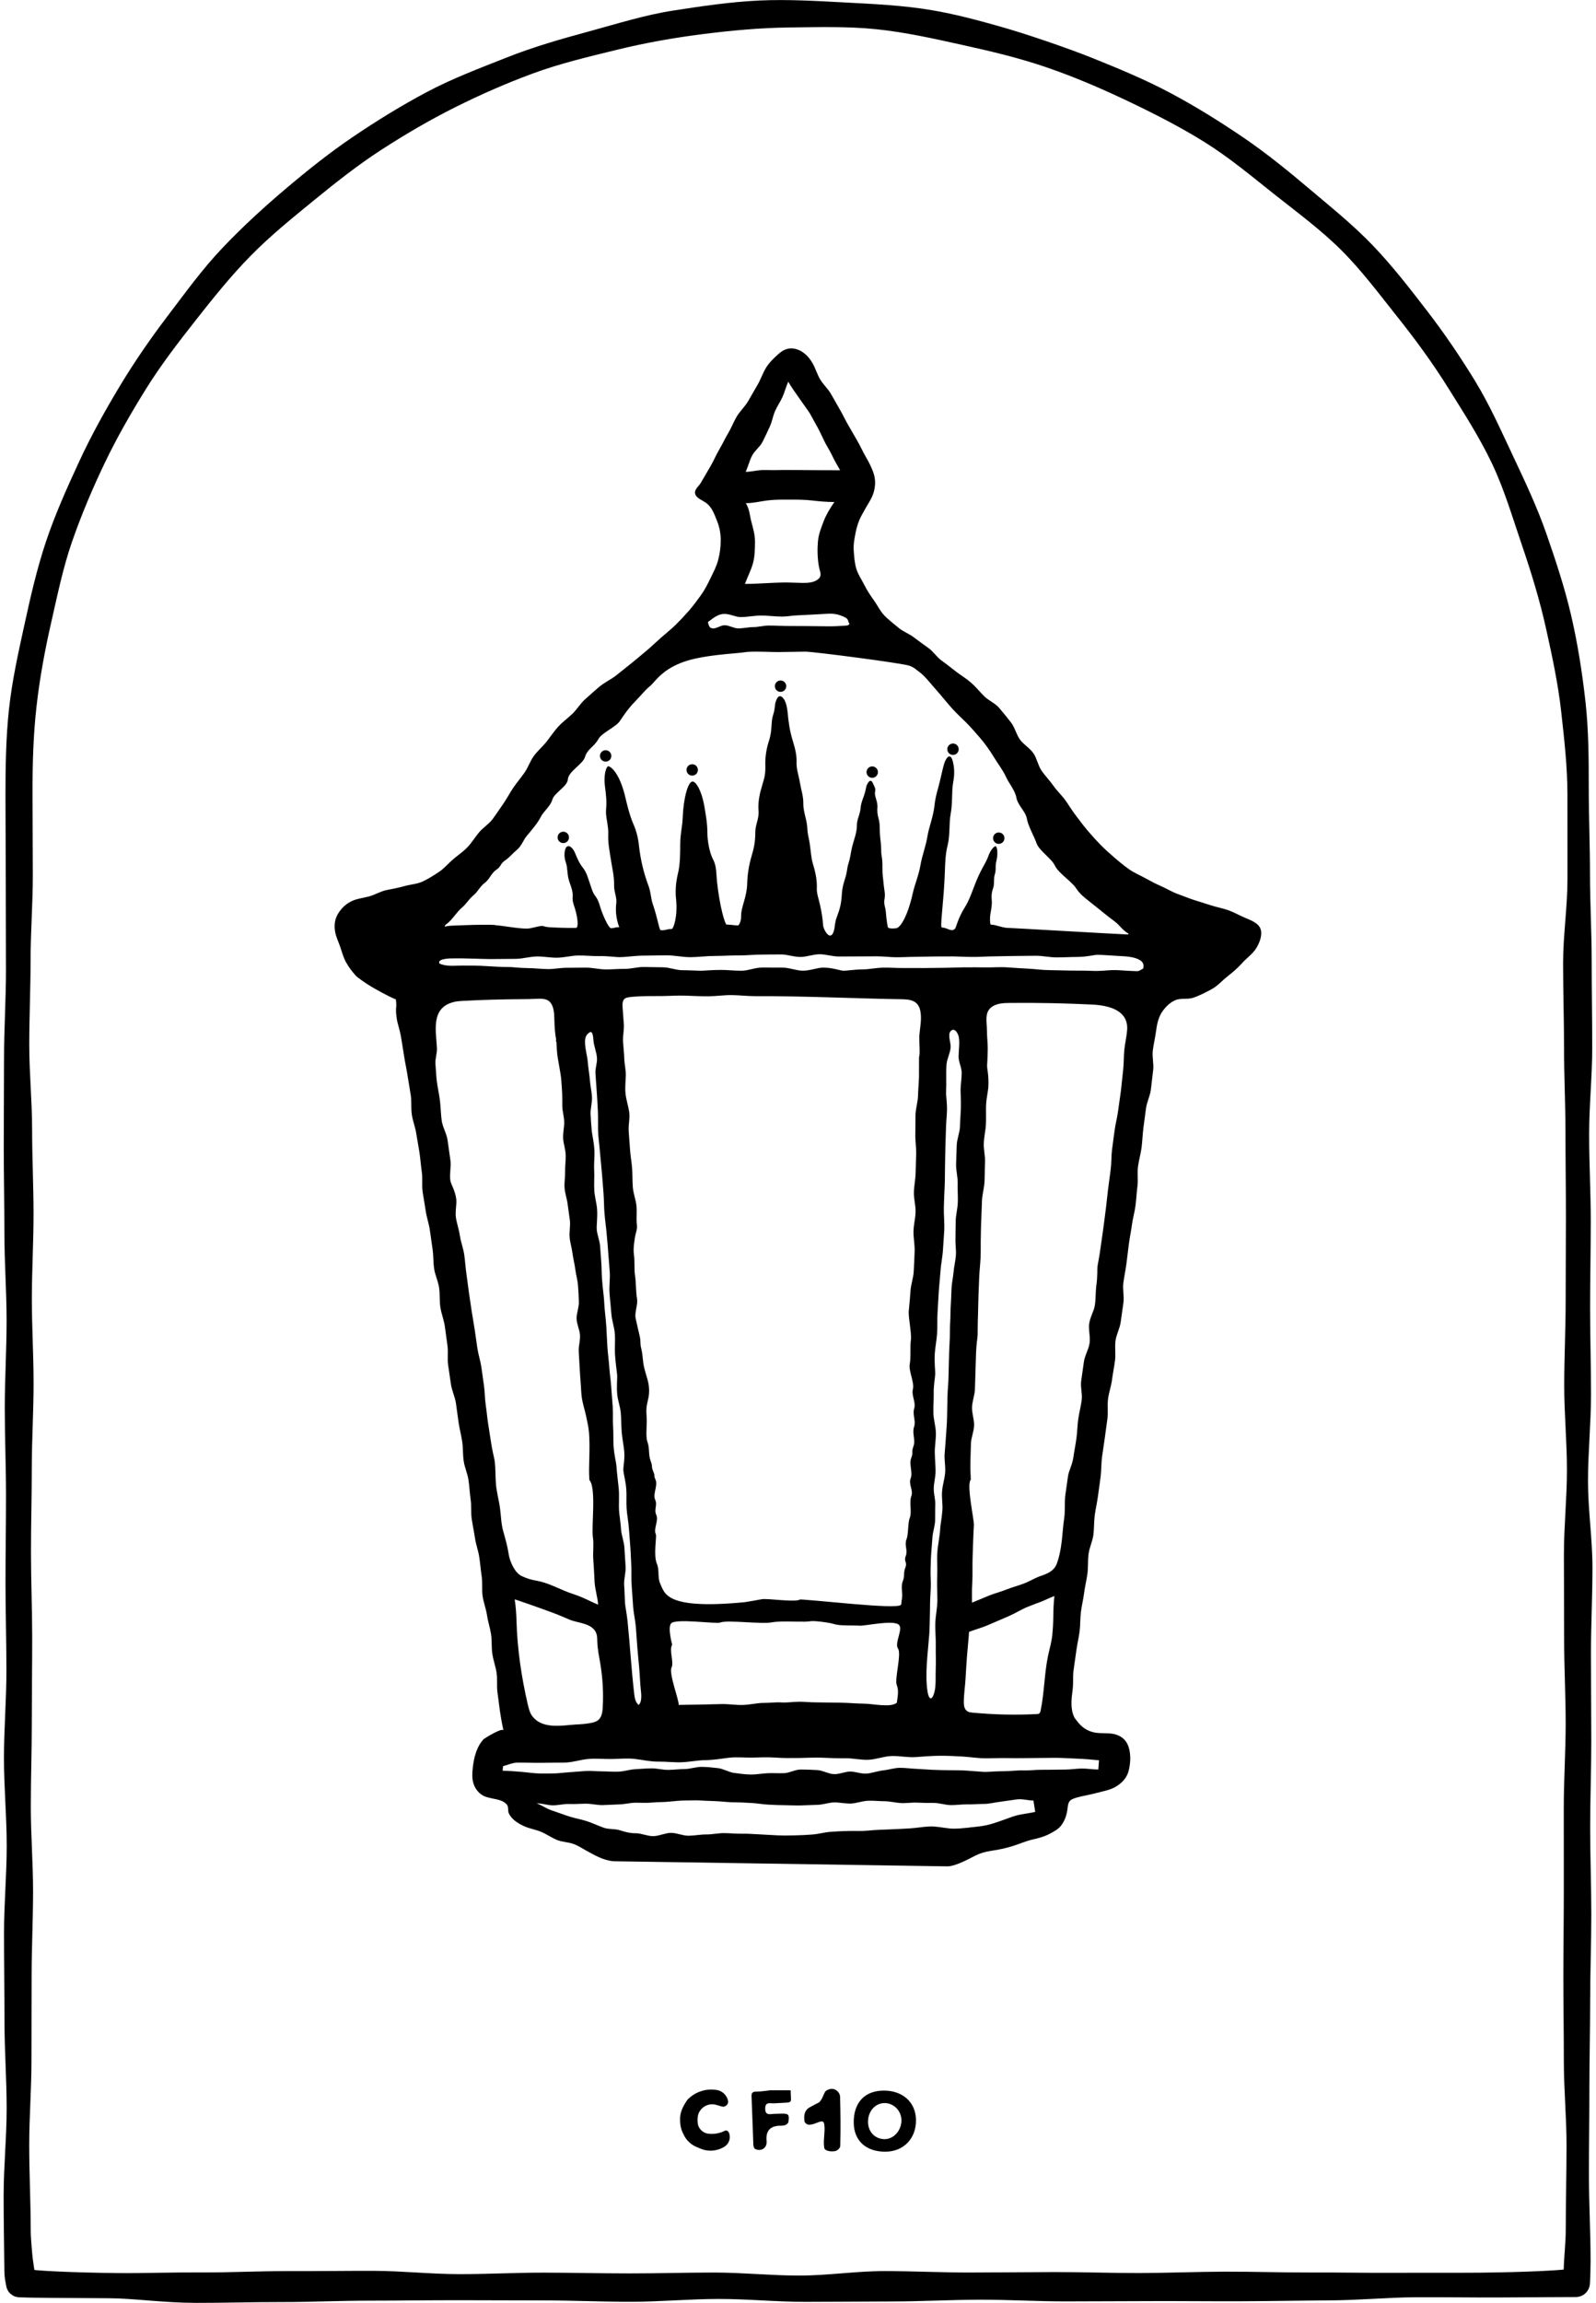 <svg viewBox="0 0 104 150" xmlns="http://www.w3.org/2000/svg"><path d="m103.603 148.739c-.02.491-.42.879-.911.883-.948.007-2.608.008-4.824.026-1.609.013-3.518-.024-5.673-.012-1.74.01-3.639.196-5.671.205-1.795.008-3.692.047-5.673.055-1.825.007-3.722-.016-5.673-.01-1.846.006-3.741.014-5.673.019-1.861.005-3.756-.114-5.673-.109-1.873.004-3.767.11-5.672.114-1.884.004-3.779.022-5.673.025s-3.79-.192-5.675-.189c-1.905.003-3.8.183-5.673.185-1.917.002-3.812-.09-5.673-.089-1.932.001-3.827-.015-5.673-.014-1.951 0-3.848.029-5.673.029-1.981 0-3.878.092-5.673.091-2.032-.002-3.932.057-5.674.053-2.152-.004-4.06-.295-5.672-.302-3.204-.014-5.227-.03-5.664-.054-.062-.003-.122-.005-.183-.007-.416-.01-.767-.31-.845-.719-.059-.313-.119-.612-.122-.919-.018-1.66-.05-3.32-.05-4.98 0-1.9.198-3.8.197-5.7s-.142-3.8-.142-5.7-.03-3.8-.03-5.7.176-3.8.176-5.701-.18-3.8-.18-5.7.161-3.8.161-5.701-.06-3.8-.06-5.7.033-3.8.033-5.7-.08-3.8-.08-5.7.118-3.8.118-5.7-.143-3.8-.143-5.7-.042-3.8-.042-5.701.017-3.8.018-5.7.126-3.8.126-5.7-.012-3.8-.012-5.7-.02-3.8-.02-5.7c0-1.886.028-3.76.227-5.606.201-1.871.611-3.701 1.008-5.518.401-1.835.817-3.661 1.409-5.427.596-1.778 1.366-3.485 2.148-5.179s1.691-3.329 2.655-4.931 2.022-3.132 3.156-4.622 2.226-3.005 3.518-4.365c1.283-1.351 2.662-2.621 4.096-3.835 1.419-1.202 2.883-2.376 4.443-3.43 1.538-1.04 3.137-2.028 4.803-2.911 1.687-.895 3.458-1.555 5.19-2.243 1.764-.701 3.567-1.213 5.376-1.705 1.82-.495 3.618-1.067 5.483-1.356 1.852-.287 3.727-.567 5.623-.655 1.863-.086 3.754.031 5.659.132 1.846.097 3.699.187 5.51.487 1.502.249 2.978.645 4.442 1.056 1.711.48 4.458 1.418 6.107 2.081 1.718.691 3.433 1.402 5.068 2.274 1.623.865 3.192 1.841 4.717 2.876s2.949 2.197 4.358 3.388 2.847 2.345 4.123 3.68c1.267 1.326 2.4 2.79 3.528 4.256 1.117 1.452 2.153 2.976 3.119 4.556.954 1.56 1.696 3.244 2.488 4.922.779 1.65 1.562 3.309 2.171 5.065.597 1.721 1.178 3.469 1.599 5.283.428 1.844.718 3.707.929 5.576s.218 3.749.218 5.643c0 1.882.081 3.763.081 5.645s.11 3.763.11 5.645.035 3.763.035 5.645-.201 3.763-.201 5.645.106 3.763.106 5.645-.043 3.763-.043 5.645.059 3.763.059 5.645-.196 3.763-.196 5.645.29 3.763.29 5.645-.098 3.763-.098 5.645.022 3.763.022 5.645-.073 3.763-.073 5.645.074 3.763.074 5.645-.074 3.763-.074 5.645-.05 3.763-.05 5.645-.031 3.763-.031 5.645.108 3.763.108 5.645c0 .48-.018.964-.04 1.474zm-1.708-.902c.028-.957.134-1.766.134-2.585 0-1.833.05-3.666.051-5.5s-.176-3.666-.176-5.5c0-1.833-.031-3.666-.031-5.5s.029-3.666.029-5.5-.002-3.666-.002-5.5.124-3.666.124-5.5-.102-3.666-.101-5.5-.014-3.666-.014-5.5.198-3.666.198-5.5-.178-3.666-.178-5.5.094-3.666.094-5.5.017-3.666.017-5.5-.029-3.666-.029-5.5-.094-3.666-.094-5.5-.061-3.666-.061-5.5.285-3.666.285-5.5-.003-3.666-.003-5.5c0-1.817-.209-3.627-.409-5.422s-.581-3.565-.973-5.339c-.415-1.876-.968-3.682-1.573-5.454-.62-1.814-1.153-3.645-1.958-5.34-.82-1.727-1.857-3.326-2.853-4.922-1.01-1.618-2.127-3.145-3.302-4.619-1.186-1.489-2.323-3.021-3.661-4.355-1.346-1.342-2.885-2.47-4.368-3.645s-2.948-2.404-4.555-3.405-3.309-1.864-5.021-2.679-3.46-1.564-5.255-2.181-3.64-1.053-5.496-1.463c-1.844-.407-3.703-.828-5.597-1.023-1.875-.194-3.78-.139-5.688-.116-1.881.023-3.764.194-5.66.436-1.862.237-3.721.564-5.583 1.021-1.818.446-3.668.879-5.472 1.543-1.739.639-3.427 1.385-5.059 2.2-1.654.826-3.244 1.759-4.779 2.751-1.55 1.002-2.992 2.144-4.41 3.302-1.428 1.165-2.861 2.324-4.146 3.633s-2.441 2.753-3.576 4.196c-1.136 1.445-2.263 2.905-3.233 4.465s-1.892 3.161-2.687 4.821-1.514 3.359-2.12 5.099c-.603 1.729-.969 3.542-1.38 5.342-.406 1.782-.739 3.589-.946 5.426-.205 1.813-.259 3.648-.26 5.5-.001 1.838.021 3.675.02 5.513s-.145 3.675-.146 5.513-.086 3.675-.086 5.513.186 3.675.186 5.513.093 3.675.093 5.513-.11 3.675-.11 5.513.113 3.675.113 5.513-.117 3.675-.117 5.513-.054 3.675-.053 5.513.079 3.675.079 5.513-.025 3.675-.025 5.513-.065 3.675-.065 5.513.147 3.675.147 5.513-.094 3.675-.094 5.513-.011 3.675-.01 5.513-.147 3.675-.147 5.513.097 3.675.097 5.513c0 .453.048.906.082 1.356.032.431.097.864.157 1.257.27.04 2.276.173 5.54.203 1.571.014 3.435-.054 5.538-.043 1.698.009 3.554-.092 5.537-.085 1.752.007 3.604-.022 5.538-.017 1.782.005 3.632.21 5.538.214 1.802.004 3.652-.1 5.538-.097 1.817.003 3.666.048 5.538.049 1.828.002 3.678-.056 5.538-.056 1.839 0 3.689.197 5.538.197s3.7-.291 5.54-.292c1.86 0 3.71.096 5.539.094 1.872-.002 3.722-.026 5.538-.029 1.886-.003 3.737.066 5.539.062 1.905-.004 3.756-.083 5.538-.089 1.934-.006 3.786.061 5.538.054 1.984-.008 3.84.032 5.539.022 2.103-.012 3.967.005 5.538-.01 3.245-.031 5.214-.163 5.504-.205zm-48.517-10.898c-.195.103-.422.213-.64.34-.239.141-.329.369-.334.635 0 .063.008.126.009.189 0 .186.181.314.375.294.192-.019.363-.096.54-.162.286-.106.359-.055.387.168.064.503-.089 1.004-.005 1.504.009.054.064.116.115.141.169.087.354.097.543.077.184-.02.381-.193.385-.351.029-1.069.018-2.137-.011-3.206-.006-.233-.224-.464-.473-.505-.161-.026-.44.078-.505.192-.124.218-.175.476-.386.683m-8.813 2.139c.183.366.498.65.882.793.122.058.248.108.377.15.46.133.955.067 1.365-.18.3-.177.437-.538.331-.869-.047-.15-.172-.235-.28-.184-.362.188-.775.251-1.176.18-.263-.069-.475-.263-.568-.519-.049-.196-.057-.4-.023-.6.018-.135.071-.262.153-.371.233-.344.664-.493 1.06-.367.129.036.259.076.388.11.022.003.043.004.065.002.182-.012.32-.17.308-.352-.06-.339-.306-.615-.636-.714-.673-.147-1.375.037-1.89.494-.054.042-.102.09-.144.144-.265.398-.492.812-.46 1.314-.004.339.082.674.25.968zm13.024-2.904c1.234 0 2.075.758 2.099 1.892.026 1.221-.799 2.085-1.995 2.089-1.266.004-2.051-.716-2.062-1.891-.013-1.306.722-2.089 1.958-2.089zm1.151 1.952c.006-.623-.493-1.14-1.101-1.138-.591.002-1.055.506-1.076 1.169-.021.661.409 1.151 1.037 1.181.603.028 1.133-.535 1.14-1.212zm-8.538-1.971c-.305.032-.611.087-.916.087-.247 0-.324.072-.313.321.047 1.048.075 2.096.118 3.144.004.093.047.235.113.268.405.198.793-.073.749-.507q-.098-.965.838-1.005c.125-.005.259.004.372-.038.087-.032.202-.127.213-.207.072-.497.01-.557-.499-.54-.203.006-.408.006-.61.028-.267.028-.401-.038-.404-.347-.003-.299.11-.385.386-.36.17.015.344-.003.516-.012.98-.056.757.047.756-.832-.44 0-.88 0-1.32 0zm11.529-14.586c.573 0 1.544-.565 1.848-.712.309-.15.659-.252 1.057-.308.451-.064.897-.16 1.341-.297s.874-.334 1.317-.433c.384-.086.746-.18 1.094-.364.291-.154.577-.3.773-.564s.312-.569.375-.892c.045-.229.028-.553.198-.713.102-.096.284-.154.419-.194.369-.108.844-.179 1.314-.305.44-.118.904-.195 1.267-.421.388-.241.703-.568.816-1.036.144-.595.111-1.036.039-1.369-.117-.54-.427-.836-.876-.979-.412-.131-.932-.044-1.388-.131-.487-.093-.864-.368-1.135-.739-.061-.084-.134-.15-.18-.242-.275-.557-.194-1.192-.114-1.808.054-.42.007-.854.061-1.274s.125-.839.179-1.259.159-.834.213-1.255.033-.851.087-1.271.156-.835.21-1.255.161-.834.215-1.254.019-.852.073-1.273.26-.821.314-1.242.033-.85.088-1.271.156-.835.211-1.255.118-.839.172-1.26.035-.85.09-1.271.129-.838.183-1.258.118-.839.172-1.26-.015-.857.039-1.277.205-.828.259-1.249.142-.836.196-1.257-.023-.858.031-1.278.287-.818.341-1.238.123-.839.177-1.259-.061-.863-.006-1.283.148-.836.202-1.256.102-.842.156-1.262.146-.836.2-1.256.179-.832.233-1.252.073-.845.127-1.266-.018-.857.036-1.277.18-.832.234-1.252.064-.847.118-1.267.113-.84.167-1.26.267-.82.321-1.241.094-.843.148-1.263-.077-.865-.023-1.285.157-.835.211-1.255c.058-.451.158-.929.422-1.299.217-.305.505-.586.853-.73.335-.139.776-.033 1.12-.142.421-.134.826-.352 1.216-.559s.689-.559 1.036-.831.677-.553.971-.882.688-.595.918-.972c.211-.346.406-.846.28-1.231-.132-.4-.648-.588-1.036-.751-.357-.15-.697-.351-1.063-.481s-.753-.196-1.122-.316-.74-.23-1.109-.35-.727-.268-1.091-.401-.695-.339-1.049-.495-.689-.329-1.028-.518c-.363-.202-.743-.355-1.076-.591-.336-.239-.652-.497-.961-.766s-.618-.538-.905-.834c-.286-.293-.56-.598-.828-.912-.266-.311-.508-.643-.76-.97-.25-.324-.458-.679-.699-1.015-.239-.333-.552-.615-.786-.954s-.531-.633-.763-.973-.298-.793-.531-1.132-.636-.559-.876-.892-.328-.783-.58-1.107c-.253-.326-.514-.65-.781-.961s-.698-.476-.985-.77-.545-.611-.856-.881c-.298-.26-.639-.46-.954-.7s-.617-.49-.941-.719-.547-.598-.87-.826-.639-.463-.955-.7-.71-.376-1.011-.633-.625-.496-.901-.782c-.27-.28-.446-.655-.676-.98-.228-.321-.45-.648-.625-1-.178-.356-.418-.696-.529-1.07-.114-.384-.14-.796-.168-1.184-.029-.397.05-.791.126-1.176.075-.381.192-.754.386-1.109.166-.305.341-.615.522-.913.184-.305.299-.612.343-.964.045-.357-.004-.681-.134-1.017-.126-.328-.292-.645-.469-.948-.196-.336-.351-.697-.547-1.033s-.388-.675-.584-1.011-.359-.692-.555-1.028-.383-.678-.579-1.014-.504-.607-.701-.943-.303-.725-.499-1.061c-.235-.403-.571-.747-1.015-.891-.43-.139-.807-.03-1.155.27-.315.272-.659.605-.868.958-.209.351-.337.75-.546 1.102s-.404.711-.613 1.062-.525.639-.734.99-.354.74-.563 1.092-.38.725-.588 1.077-.363.735-.571 1.087-.409.708-.618 1.059c-.13.219-.416.425-.378.677.051.341.521.46.785.681.352.295.493.746.653 1.139s.236.81.236 1.258c0 .421-.055.849-.168 1.281-.108.416-.315.797-.504 1.19-.192.399-.387.779-.636 1.12-.25.343-.496.681-.774.997s-.566.623-.868.92-.634.554-.952.834-.615.577-.942.846-.643.547-.975.809-.658.53-.99.792-.732.441-1.059.707-.638.56-.956.838-.539.665-.842.958-.656.54-.938.855c-.271.302-.499.646-.755.97-.252.319-.577.589-.819.922-.24.33-.37.74-.603 1.078s-.502.649-.733.986-.417.709-.651 1.043c-.236.337-.46.683-.703 1.009-.247.331-.627.553-.885.866-.263.319-.476.673-.756.966-.285.299-.63.523-.937.788-.312.268-.574.591-.914.816s-.686.45-1.06.624c-.365.17-.789.187-1.191.301-.337.096-.736.173-1.166.258-.384.076-.753.312-1.143.414-.405.106-.824.151-1.161.322-.386.195-.67.486-.864.818-.181.31-.263.678-.182 1.153.061.36.228.679.34 1.014.114.342.2.68.378.992.175.306.379.587.627.86.112.123.654.516 1.241.85.67.382 1.374.727 1.368.685.093.626-.057.464.063 1.27.052.352.213.757.285 1.239.057.381.134.797.202 1.251.058.392.156.805.221 1.247.059.399.14.814.205 1.25.06.403.006.839.07 1.271.06.406.227.809.29 1.238.061.408.147.822.21 1.249.061.41.088.833.151 1.258.061.411-.012.849.051 1.273.061.412.14.828.203 1.251.061.413.205.819.268 1.241.061.414.115.833.178 1.255.062.415.039.845.102 1.266.062.415.261.813.323 1.233.062.416.018.85.081 1.269.062.416.229.819.291 1.238.062.417.109.836.171 1.254s-.017.857.045 1.275.121.837.183 1.255.264.816.326 1.233c.062.419.111.839.173 1.256.062.42.174.831.236 1.247.062.421.035.852.097 1.268.063.421.251.821.313 1.236.063.422.078.847.139 1.262.063.423.009.858.071 1.272.063.423.152.838.213 1.25.063.424.218.829.279 1.24.063.426.097.848.158 1.258.063.427-.001.865.059 1.273.064.429.225.833.285 1.239.064.432.204.838.264 1.241.065.436.023.87.083 1.269.066.442.219.847.277 1.24.067.453.002.891.058 1.271.071.481.112.904.165 1.255.12.805.231 1.245.231 1.245-.035-.237-1.239.495-1.32.584-.37.404-.557.993-.641 1.529-.065.418-.099.79-.052 1.097.059.392.249.713.546.942.24.185.596.241 1.029.331.248.052.538.165.679.375.093.139.032.356.096.511.17.41.622.69 1.028.87.354.157.746.211 1.094.361.351.151.669.377 1.022.524.349.144.763.135 1.123.278.336.133.645.348.967.516s.875.517 1.571.593m10.212-93.451c.148-.326.198-.685.339-1.004s.345-.608.491-.936c.138-.309.218-.645.37-.98.197.338.402.636.613.928.224.31.429.619.646.915.22.3.367.637.557.963.193.331.346.663.504 1.003s.377.653.539.998c.156.334.326.625.522.961-.532 0-.999 0-1.482-.005-.509-.005-1.004-.012-1.511-.012-.347 0-.7-.009-1.053.005-.349.014-.702-.013-1.053 0s-.707.115-1.056.115c.152-.335.243-.714.411-1.047.167-.331.516-.57.683-.9.168-.333.328-.673.48-1.007zm-1.566 4.99c.513 0 .901-.112 1.37-.172.482-.063.957-.058 1.456-.058.503 0 .985-.001 1.473.055.48.055.962.101 1.473.101-.283.412-.524.804-.682 1.21-.173.443-.349.89-.39 1.351-.048.538-.031 1.087.059 1.618.065.384.276.658-.138.913-.257.159-.592.183-.953.178-.355-.004-.718-.029-1.002-.029-.447 0-.912.023-1.381.047-.458.023-.884.047-1.342.047.161-.442.378-.846.51-1.3.137-.469.14-.963.145-1.426.005-.456-.117-.875-.236-1.322-.109-.407-.105-.788-.363-1.215zm-.361 7.421c.481 0 .923-.101 1.364-.101s.883.068 1.364.068c.326 0 .653-.067.979-.079s.652-.035.978-.049c.321-.014.704-.043 1.082-.059.382-.016.714.069 1.017.216.157.076.231.143.265.315.013.066.088.097.051.153-.062.092-.161.087-.271.095-.348.024-.689.045-1.033.043s-.688-.011-1.036-.011c-.486 0-.973-.014-1.46-.009s-.973-.033-1.46-.03c-.328.002-.655.1-.983.101s-.656.084-.984.083c-.297 0-.594-.203-.892-.204-.3 0-.591.289-.88.182-.112-.042-.178-.21-.199-.351-.01-.069-.009-.038.047-.08.266-.2.572-.462.958-.488.382-.025.782.203 1.092.203zm-8.606 9.71c-.16.077-.305.616-.208 1.354.055.42.125.926.069 1.47-.047.462.171 1.067.143 1.635-.027.552.101 1.174.19 1.746.084.539.199.96.19 1.565-.006.413.187.792.145 1.134-.119.954.207 1.585.19 1.585-.36 0-.179.051-.539.067-.101.005-.382-.477-.636-1.19-.087-.244-.166-.635-.384-.906-.194-.24-.261-.576-.372-.873-.101-.27-.179-.646-.437-.969s-.394-.68-.505-.949c-.188-.452-.5-.604-.627-.3-.061.146-.125.497.02.904.138.386.063.787.234 1.268.113.318.245.664.21.992-.029.271.088.529.156.76.221.755.205 1.229.07 1.239-.295.022-1.602-.016-1.895-.055-.381-.05-.068-.16-1.079.079-.459.108-1.886-.189-2.245-.189-.028-.092-3.107.01-3.194.051-.109.051-.279.046.008-.163.304-.221.658-.791.951-1.027s.458-.566.751-.801.447-.606.751-.826c.305-.22.434-.647.751-.851s.25-.39.561-.6.486-.454.775-.694c.341-.285.393-.615.677-.947.29-.339.687-.809.884-1.2.196-.388.641-.702.758-1.136.114-.423.977-.855 1.006-1.301.036-.542.988-.998 1.122-1.477.14-.503.611-.678.854-1.136.242-.457 1.15-.782 1.437-1.226.281-.434.575-.841.949-1.221.34-.346.636-.732 1.009-1.042s.883-1.314 2.903-1.77c1.297-.293 2.846-.346 3.269-.424.417-.076 1.788-.002 2.199-.008.591-.009 1.138-.018 1.73-.027.498-.007 6.307.75 6.778.914.325.113.448.262.723.465.319.235.753.804 1.021 1.099.313.345.746.893 1.06 1.237s.573.575.903.903c.318.316.605.661.892.984s.694.898.915 1.27c.234.394.6.863.787 1.283s.597.885.68 1.361c.087.496.594.879.68 1.361.089.498.476 1.155.638 1.616.167.474.986.994 1.191 1.446.209.461 1.086 1.036 1.361 1.446.277.414.498.579.893.893.383.304-.013-.006.383.304.379.297.837.688 1.233.972.328.235.53.588.901.799.035.02.022.073-.018.071-1.195-.053-7.538-.425-7.86-.433-.352-.009-.696-.197-1.048-.207-.066-.002-.084-.185-.072-.482s.154-.706.108-1.161c-.027-.272.005-.501.089-.723.108-.288.017-.627.113-.908.097-.283.021-.543.088-.805.146-.568.063-1.001-.033-1.028-.083-.024-.338.236-.483.658-.083.242-.243.518-.394.793-.168.305-.317.645-.447.973-.214.54-.405 1.116-.68 1.546-.435.681-.572 1.31-.634 1.386-.228.278-.505-.067-.865-.06-.147.003.122-1.604.192-3.589.02-.568.032-1.177.179-1.76.175-.699.078-1.383.204-2.075.135-.743.051-1.455.158-2.012.132-.69.04-1.123-.008-1.338-.102-.457-.305-.53-.529-.037-.06.131-.175.606-.33 1.288-.1.439-.281.94-.344 1.539-.083.785-.366 1.426-.465 2.048-.101.632-.346 1.237-.452 1.865-.112.668-.38 1.275-.505 1.846-.302 1.373-.773 2.233-1.082 2.27-.291.035-.384.01-.503-.024-.058-.016-.116-.45-.178-1.123-.022-.244-.146-.403-.068-.818.054-.287-.048-.637-.073-.983-.023-.315-.076-.498-.07-.976.009-.731-.078-.724-.079-1.089-.002-.483-.055-.72-.083-1.068-.031-.378.023-.655-.096-1.089-.064-.233-.091-.469-.071-.684.038-.412-.225-.779-.147-1.053.055-.192-.081-.382-.123-.49-.162-.411-.334-.123-.433.1-.032.072-.057.36-.205.757-.24.646-.144.603-.23.976-.062.27-.203.562-.198.868.007.486-.221.984-.336 1.503-.073.33-.087.591-.219.994-.093.284-.071.511-.199.909-.112.348-.206.696-.224 1.029-.037.7-.141 1.027-.328 1.526-.132.353-.133.63-.154.738-.158.807-.511.408-.66.075l-.065-.171c-.028-.074-.019-.724-.313-1.812-.058-.214-.122-.45-.112-.7.019-.487-.07-.977-.25-1.571-.13-.43-.144-.908-.22-1.383-.049-.308-.14-.617-.149-.936-.016-.55-.272-1.083-.262-1.634.009-.477-.146-.9-.218-1.339-.075-.459-.239-.902-.222-1.338.018-.476-.103-.939-.23-1.344-.227-.722-.305-1.385-.348-1.873-.033-.37-.111-.661-.198-.821-.132-.241-.421-.544-.611.192-.033.127-.02.41-.145.771-.145.414-.04.979-.261 1.654-.155.473-.262 1.029-.243 1.612.018.553-.056.819-.184 1.233-.168.544-.31 1.14-.258 1.726.044.508-.211.922-.21 1.384.001.639-.095 1.079-.243 1.569-.172.571-.271 1.209-.284 1.754-.022.943-.408 1.567-.398 2.146.007.407-.16.623-.207.621-.359-.014-.36-.05-.72-.05s.36-.039 0 0c-.131.014-.477-1.23-.649-2.844-.044-.412-.015-.971-.247-1.398-.246-.454-.375-1.259-.375-1.723 0-.644-.107-1.187-.166-1.564-.187-1.207-.586-1.825-.816-1.796-.274.035-.577 1.026-.629 2.395-.019.506-.152 1.024-.158 1.62-.007.66.005 1.344-.153 1.995-.138.57-.175 1.131-.12 1.64.122 1.144-.175 1.954-.28 1.954-.36 0-.364.101-.723.081-.092-.005-.177-.721-.519-1.721-.117-.343-.121-.761-.271-1.162-.309-.826-.525-1.709-.625-2.639-.056-.52-.172-.953-.356-1.38-.265-.613-.417-1.285-.553-1.85-.276-1.142-.741-1.846-1.086-1.931m-1.23 46.503c.455.499.121 3.045.223 3.703.075.482-.01.977.027 1.466.036.478.06.96.084 1.456.023.473.197.985.231 1.486-.293-.113-.698-.328-1.09-.494-.345-.146-.729-.251-1.072-.397-.399-.169-.765-.334-1.05-.442-.84-.319-.971-.164-1.77-.53-.436-.2-.773-.935-.846-1.428-.076-.51-.218-1.005-.359-1.506s-.138-1.029-.213-1.539c-.075-.511-.217-1.012-.259-1.528s-.016-1.04-.09-1.55c-.021-.145-.142-.568-.237-1.207-.052-.348-.12-.756-.188-1.214-.056-.375-.091-.786-.156-1.22-.057-.386-.047-.803-.11-1.225-.059-.393-.11-.801-.172-1.217-.059-.398-.195-.793-.256-1.205-.06-.401-.114-.809-.175-1.217-.06-.405-.138-.809-.199-1.215-.061-.408-.12-.815-.18-1.218-.061-.411-.103-.821-.163-1.219-.062-.416-.08-.83-.139-1.224-.063-.422-.219-.815-.277-1.202-.064-.432-.206-.827-.263-1.204-.068-.453.069-.892.016-1.245-.083-.559-.347-.948-.382-1.184-.065-.434.066-.898.003-1.332s-.124-.869-.185-1.304-.326-.842-.383-1.278-.061-.878-.115-1.314-.16-.866-.209-1.303c-.038-.346-.049-.697-.081-1.043s.116-.707.097-1.054c-.065-1.149-.409-2.631 1.113-3.002.189-.046.385-.057.579-.068 1.285-.071 2.551-.104 3.829-.112.26-.002.613-.004.949-.024.361-.021.697-.007.889.203.288.315.282.815.294 1.204.012.408.035.824.112 1.227.01.052-.011.104-.016.151.016 0 .018.005.035.005.027.354.029.705.087 1.047.059.345.12.689.179 1.034.058.341.069.687.095 1.041.027.356.023.708.024 1.065s.124.713.125 1.069-.096.717-.069 1.072.157.706.166 1.063-.048.714-.039 1.07-.062.718-.035 1.074c.027.355.158.702.2 1.056s.104.705.146 1.059-.045.719-.018 1.074.141.705.187 1.06.139.701.185 1.054.15.704.177 1.059.048.716.055 1.074-.156.716-.149 1.072.194.703.221 1.059c.027.355-.099.721-.081 1.077s.041.711.06 1.067.046.711.072 1.067c.027.356.03.725.103 1.077.072.35.183.694.255 1.045s.154.695.181 1.051c.04.532.032 1.046.02 1.564s-.037.982.004 1.515m8.539 9.27c.412-.18 2.711.122 3.345-.009.48-.099 1.63-.031 2.18-.045.367-.009.334-.058.688-.03.373.03.904.095 1.238.199.353.11 1.244.064 1.605.092.381.03 2.244-.408 2.584-.045.266.284-.314 1.187-.07 1.536.24.344-.229 1.988-.084 2.361.157.404.053.772.009 1.169-.436.339-1.534.059-2.172.059-.335 0-1.142-.063-1.529-.063-.377 0-1.146-.019-1.493-.019-.459 0-.858-.043-1.105-.043-.497 0-.859.071-1.22.046s-.719.032-1.215.032c-.348 0-.801.116-1.322.132-.441.013-.936-.071-1.378-.057-.521.016-2.437.054-2.785.054.039-.304-.659-2.047-.458-2.45.163-.326-.181-1.142.037-1.472 0 0-.304-1.1-.075-1.382.288-.356 2.951.053 3.219-.064zm5.218-1.504c-.368.216-2.192-.093-2.549-.007-.065.016-1.026.183-1.092.189-5.216.501-5.202-.59-5.501-1.21-.183-.378-.044-.892-.214-1.283-.247-.569-.003-1.778-.071-1.925-.174-.375.2-.888.029-1.264s.093-.619-.075-.997.191-.917.027-1.296.013-.144-.146-.526-.022-.317-.175-.701-.058-.84-.204-1.226-.014-1.146-.058-1.664c-.035-.412-.016-.681.088-1.08.14-.54.064-1.036-.058-1.431s-.062-.224-.175-.622-.097-.876-.2-1.276c-.099-.382-.019-.459-.108-.843s-.184-.767-.263-1.153.161-.889.09-1.276-.067-1.126-.13-1.515-.01-.91-.065-1.3-.011-.685.044-1.075c.066-.468.183-.558.14-.949s.014-.793-.023-1.186c-.039-.411-.204-.81-.238-1.221s-.018-.826-.047-1.237-.111-.82-.136-1.231-.067-.823-.089-1.235c-.021-.398.091-.811.035-1.206s-.192-.779-.237-1.176.004-.789.016-1.189c.011-.37-.088-.746-.1-1.12-.011-.371-.057-.741-.081-1.113s.081-.753.052-1.124-.058-.743-.082-1.112c-.041-.617.195-.632.7-.676.618-.055 1.24-.04 1.862-.045.507-.004 1.016-.043 1.523-.026s1.014.046 1.521.042 1.016-.086 1.524-.078 1.013.071 1.52.069c3.145-.014 6.324.148 9.488.2.274.004.557.011.806.125.413.189.489.624.499 1.032.012.453-.099.906-.105 1.31-.009.585.061 1.076-.019 1.306-.009.42.006.834-.003 1.254s-.054.839-.064 1.259-.155.837-.164 1.257-.002.84-.011 1.26.064.842.055 1.262-.027.84-.036 1.26-.104.838-.113 1.258.119.843.11 1.263-.125.838-.135 1.258c-.01.433.086.869.075 1.302s-.041.867-.059 1.3-.183.858-.212 1.29-.067.861-.111 1.292.199 1.486.136 1.915.012 1.139-.074 1.564c-.086.424.315 1.209.207 1.627s.208.855.082 1.268.132.792-.009 1.2.114.849-.037 1.254.009.372-.148.775.122.927-.037 1.328c-.147.371.191.78.044 1.151s.05 1.035-.097 1.406-.072 1.035-.218 1.406.098.72-.048 1.091.124.373-.023.744-.023.526-.17.897.014.734-.054 1.127c-.054.309-.016.305-.062.399-.175.359-6.099-.388-6.842-.348m-11.246-8.386c.019.257.152.696.19 1.24.027.379-.011.811.02 1.252.029.412.117.833.146 1.245.031.442.068.868.095 1.248.039.543.045.992.064 1.249.02.272-.016.751.028 1.327.031.402.056.854.092 1.322.033.436.143.88.177 1.317.036.468.065.921.096 1.323.045.575.099 1.047.121 1.319.029.367.052.734.073 1.102.022.388.178 1.047-.108 1.322-.213-.187-.259-.45-.29-.723-.184-1.577-.273-3.16-.433-4.731-.053-.519-.15-.944-.167-1.189-.017-.246-.02-.675-.056-1.195-.025-.363.123-.783.093-1.205-.027-.394-.048-.801-.075-1.195-.029-.423-.192-.822-.218-1.185-.036-.52-.111-.944-.128-1.19-.034-.498.022-1.002-.026-1.499s-.117-.991-.151-1.488c-.014-.206-.142-.661-.183-1.272-.025-.378-.002-.816-.033-1.282-.027-.407.005-.843-.024-1.283-.028-.424-.069-.855-.097-1.279-.029-.44-.098-.869-.125-1.277-.031-.467-.095-.9-.121-1.278-.041-.612-.052-1.074-.067-1.28-.027-.358-.052-.714-.096-1.07s-.043-.717-.086-1.073-.078-.712-.106-1.069-.017-.718-.047-1.075-.048-.715-.078-1.072-.188-.704-.217-1.061c-.021-.265.055-.734.024-1.295-.022-.392-.162-.826-.186-1.282-.022-.425.017-.868-.006-1.293-.024-.456.037-.902.015-1.295-.031-.561-.153-1.017-.174-1.282-.03-.357-.062-.716-.075-1.075s.105-.722.092-1.08-.103-.715-.132-1.073c-.035-.435-.114-.867-.149-1.302-.034-.424-.304-1.239-.097-1.633.075-.144.223-.254.29-.255.135-.002.168.314.179.505.022.404.215.799.235 1.203.016.317-.117.642-.1.959s.042.635.065.952c.039.52.069 1.039.094 1.56s-.011 1.047.028 1.566c.019.257.08.702.122 1.245.029.379.083.804.116 1.245.031.412.067.836.099 1.248.034.442.03.871.059 1.251.041.543.112.987.131 1.244.016.215.071.696.115 1.335.027.395.07.848.103 1.336.029.426-.047.884-.016 1.344.03.443.087.893.118 1.336.032.46.2.902.229 1.328.034.488-.017.949.01 1.343.044.639.123 1.118.139 1.334.019.257-.042.712.004 1.254.032.379.197.794.235 1.235.035.411.026.84.061 1.251.038.441.13.863.163 1.243.046.543-.075 1.002-.057 1.258zm-1.489 16.062c-.163.298-.465.347-.779.4-.389.066-.783.063-1.186.102-.806.079-1.892.193-2.471-.554-.169-.217-.239-.493-.302-.761-.416-1.781-.692-3.654-.74-5.479-.012-.461-.046-.912-.118-1.386.306.093.719.248 1.195.408.4.135.819.299 1.21.437.5.177.926.379 1.189.485.562.228 1.503.221 1.734.911.056.166.05.346.055.521.015.494.123.98.203 1.468.15.916.202 1.847.153 2.774-.011.217-.029.439-.123.635-.006.013-.013.025-.019.037zm24.082 7.182c-.441.04-.878.105-1.325.064s-.896-.153-1.338-.13-.88.106-1.321.129-.882.05-1.324.064-.887.032-1.329.076-.882.014-1.324.025c-.385.01-.776.026-1.16.057s-.761.142-1.145.172-.766.049-1.151.057-.769.015-1.155-.003-.769-.044-1.154-.063-.772-.05-1.157-.043-.768-.036-1.153-.038-.77.09-1.155.087-.768.078-1.153.083-.772-.19-1.156-.186-.767.21-1.152.213-.771-.192-1.155-.189c-.348.002-.659-.077-1.003-.19-.333-.11-.731-.051-1.062-.168-.37-.131-.728-.305-1.106-.428s-.773-.188-1.148-.308c-.381-.121-.752-.267-1.122-.389-.384-.127-.638-.332-1-.466.361 0 .633.114 1.008.13.368.015.745-.101 1.114-.086.375.015.745-.019 1.107-.019.36 0 .72.098 1.079.091s.719-.038 1.078-.046.719-.11 1.079-.11.717.025 1.077-.011.724-.021 1.083-.057.718-.076 1.078-.076.723-.021 1.083.005.721.023 1.08.049.714.066 1.074.066.722.027 1.082.044.717.089 1.076.106.72.037 1.08.037.723.028 1.083.013.72-.023 1.079-.039.716-.156 1.076-.156.723.09 1.083.071.713-.159 1.073-.178.723.029 1.083.029.716.1 1.076.12.724-.047 1.084-.027.719.02 1.079.02.718.132 1.078.14.721-.055 1.081-.047.72-.029 1.08-.029.716-.097 1.083-.142c.362-.045.724-.11 1.086-.155.366-.045.709.076 1.07.076.029.201.09.537.118.738-.466.113-1.001.143-1.46.305s-.909.335-1.369.474c-.467.142-.936.188-1.416.232zm8.397-4.374c-.011.194-.033.404-.044.598-.359 0-.717-.066-1.074-.063s-.715.064-1.073.067-.714.012-1.074.012-.723-.002-1.083.028-.723-.003-1.082.028-.71.044-1.069.044-.717.058-1.077.035-.717-.058-1.076-.081-.721-.023-1.081-.023-.718-.012-1.078-.025-.718-.05-1.077-.064-.72-.068-1.08-.068-.719.126-1.079.165-.708.17-1.067.209-.729-.13-1.089-.13-.725.187-1.085.167-.707-.243-1.066-.263-.724-.037-1.084-.037-.714.22-1.074.237-.721-.014-1.08.003-.721.086-1.081.086-.73-.059-1.09-.102-.696-.271-1.054-.313-.731-.083-1.091-.083-.718.137-1.078.14-.718.052-1.078.056-.719-.099-1.079-.099-.72.036-1.079.055-.713.14-1.072.159-.724-.019-1.083-.019-.721-.044-1.081-.023-.717.061-1.076.082-.718.078-1.078.078-.724.015-1.084-.011-.715-.079-1.074-.105-.725-.06-1.084-.06c-.015-.124.031-.173.016-.297.338-.09.622-.231.961-.235.509-.006 1.018.024 1.527.014s1.017-.009 1.525-.015c.509-.006 1.012-.184 1.52-.233s1.021.006 1.529 0c.509-.006 1.025-.063 1.535-.004s1.011.18 1.519.174c.509-.006 1.02.061 1.529.042s1.014-.13 1.522-.136c.509-.006 1.013-.087 1.521-.154s1.021-.007 1.529-.013c.509-.006 1.016-.041 1.526-.002s1.019.033 1.527.028 1.022-.044 1.532-.019 1.012.04 1.521.035 1.023.128 1.531.097 1.011-.238 1.519-.243c.509-.005 1.022.106 1.53.069s1.013-.079 1.521-.084c.509-.005 1.016.019 1.525.049s1.02.12 1.528.115c.509-.004 1.015-.022 1.524-.012s1.019-.002 1.527-.005c.48-.004.965-.013 1.452-.014.483 0 .966.039 1.449.055s.926.06 1.405.107zm-10.67-25.161c.007-.218-.067-.704-.029-1.341.024-.395.12-.845.151-1.332.027-.426-.002-.88.028-1.34.029-.443.051-.895.079-1.338.03-.46.084-.91.112-1.335.031-.488.132-.938.157-1.333.041-.644.079-1.129.089-1.338.023-.501-.04-1.006-.026-1.507s.034-1.001.059-1.502c.013-.247.006-.68.017-1.205.008-.366.016-.777.023-1.203.007-.397.032-.807.039-1.204.007-.426.058-.837.066-1.203.011-.524-.073-.958-.059-1.205.032-.582-.012-1.168.025-1.75.025-.39.249-.768.273-1.158.018-.284-.216-.831.007-1.052.25-.249.472.149.519.376.081.399-.007.882-.009 1.291-.002.356.205.713.202 1.069s-.061.712-.073 1.068c-.007.204.036.641.02 1.22-.01.358-.048.77-.061 1.217-.011.385-.198.79-.21 1.213-.011.399-.03.809-.041 1.22s.113.824.102 1.223c-.012.423.023.835.012 1.221-.012.448-.128.858-.138 1.217-.017.579-.009 1.015-.016 1.219-.014.361.056.73.024 1.091s-.119.715-.151 1.075-.119.717-.133 1.077c-.014.361-.023.722-.048 1.083s-.012.724-.037 1.084-.012.722-.027 1.083c-.011.264-.041.713-.051 1.257-.006.384-.026.814-.032 1.259-.006.416-.06.844-.066 1.26-.006.447-.018.878-.025 1.26-.009.553-.059 1.003-.07 1.256-.011.251-.052.684-.092 1.213-.028.37.068.795.034 1.224-.032.401-.169.806-.2 1.208-.034.43.05.855.022 1.225-.04.529-.132.96-.144 1.21-.024.507-.147 1.007-.185 1.514s.016 1.019-.008 1.526 0 1.015.01 1.524-.107 1.012-.132 1.519c-.024.507.038 1.019.027 1.527s.022 1.017-.003 1.524c-.024.495.038 1.086-.101 1.566-.148.509-.347.439-.429-.066-.189-1.174.021-2.551.107-3.733.026-.353.026-.709.037-1.063s.013-.708.018-1.062.044-.707.048-1.06-.026-.707-.015-1.061.013-.707.042-1.06.051-.706.08-1.059.161-.703.172-1.056-.003-.707.01-1.061-.111-.712-.098-1.065.108-.704.119-1.057c.008-.262-.041-.72-.051-1.275-.007-.387.081-.825.07-1.276-.01-.421-.15-.851-.16-1.272-.011-.451.026-.888.019-1.276-.01-.555.089-1.008.098-1.27zm2.171 22.005c-.027-.01-.053-.023-.078-.038-.166-.105-.226-.319-.23-.515-.011-.528.082-1.087.112-1.618.029-.516.061-1.019.099-1.527.038-.498.098-.986.128-1.512.332-.136.794-.25 1.277-.461.41-.179.85-.362 1.263-.542.477-.208.891-.469 1.232-.608.482-.197.682-.265.909-.35.204-.077.405-.182.881-.377-.048.45-.066.859-.07 1.282-.004.435-.025.858-.071 1.294-.048.449-.179.873-.27 1.306-.247 1.179-.24 2.4-.487 3.587-.014.07-.034.146-.092.186-.043.03-.099.034-.151.036-1.398.07-2.801.039-4.194-.094-.087-.008-.177-.018-.258-.048zm.143-15.118c.007-.197-.042-.629-.022-1.189.012-.346.017-.745.033-1.178.013-.372.192-.763.206-1.171.014-.386-.148-.789-.134-1.186s.175-.788.189-1.174c.015-.409.023-.807.036-1.179.015-.433.024-.833.036-1.179.02-.56.095-.979.103-1.176.01-.258 0-.709.023-1.256.016-.382.012-.811.031-1.255.017-.414.031-.842.049-1.256.019-.444.072-.872.088-1.255.023-.546.004-.998.014-1.256.007-.184.005-.63.033-1.244.017-.363.025-.784.046-1.245.018-.391.146-.804.166-1.239.019-.404.012-.823.032-1.245.019-.414-.099-.838-.08-1.251.02-.423.121-.838.139-1.241.02-.436-.007-.857.011-1.247.021-.463.136-.88.151-1.241.028-.667-.084-1.123-.085-1.241-.013-.019.037-.532.041-1.186.002-.368-.052-.782-.052-1.182 0-.58-.204-1.251.416-1.593.329-.181.722-.192 1.097-.195 1.787-.017 3.574.018 5.358.106.708.035 1.512.187 1.947.657.227.245.354.575.317 1.021-.036.431-.143.855-.184 1.285s-.028.866-.075 1.295-.088.86-.138 1.289c-.052.447-.131.89-.185 1.337s-.181.884-.236 1.331c-.022.178-.09.638-.169 1.263-.047.372-.027.811-.086 1.274-.051.402-.112.828-.167 1.263-.053.419-.09.848-.144 1.267-.056.435-.111.862-.163 1.265-.059.462-.133.889-.181 1.263-.077.604-.179 1.055-.205 1.259-.02.155.014.611-.076 1.254-.05.357-.027.787-.092 1.252-.054.385-.31.774-.372 1.213-.056.397.087.841.026 1.269-.057.404-.311.792-.37 1.212-.058.41-.117.826-.176 1.241s.089.86.031 1.271c-.059.421-.169.83-.225 1.235-.06.428-.062.853-.118 1.25-.062.44-.147.853-.2 1.238-.065.465-.298.86-.347 1.217-.089.642-.157 1.085-.176 1.24-.06.498 0 1.011-.074 1.507s-.101.996-.16 1.494c-.075.634-.182 1.065-.301 1.406-.134.382-.387.632-1.067.851-.354.114-.702.343-1.099.494-.366.139-.761.239-1.138.391s-.775.249-1.138.396c-.393.159-.757.323-1.105.456 0-.433-.011-.839.015-1.246.027-.413.018-.82.018-1.246 0-.431.025-.859.035-1.284.01-.428.037-.855.056-1.283.015-.364-.497-2.649-.203-2.942m11.225-33.295c-.346.197-.256.166-.654.155-.528-.016-.931-.071-1.332-.06s-.798.076-1.324.05c-.339-.017-.831-.016-1.369-.018-.447-.002-.924-.027-1.372-.029-.535-.002-1.023-.078-1.364-.092-.49-.021-.977-.062-1.466-.092s-.985.018-1.475.006c-.205-.005-.679-.01-1.308-.004-.385.003-.83.025-1.307.031-.416.005-.857.009-1.307.015-.433.005-.875-.008-1.308-.002-.45.006-.892-.032-1.308-.026-.477.006-.921.108-1.307.112-.623.007-1.095.093-1.308.091-.214-.001-.693-.202-1.329-.204-.393 0-.845.201-1.33.2-.424 0-.872-.199-1.33-.2-.441 0-.89-.002-1.331-.003-.458 0-.907.207-1.331.206-.486 0-.938-.053-1.331-.053-.636-.001-1.117.055-1.331.054-.176 0-.62-.031-1.242-.037-.36-.003-.778-.183-1.24-.188-.388-.004-.805-.015-1.241-.019-.401-.004-.819.127-1.243.123-.409-.004-.826.038-1.243.034s-.833-.112-1.242-.116c-.425-.004-.842.013-1.243.01-.437-.004-.855.089-1.244.086-.462-.004-.881-.06-1.241-.063-.621-.005-1.065-.069-1.24-.07-.518-.002-1.035-.026-1.553-.062s-1.035-.033-1.552-.035c-.496-.002-1.047.084-1.506-.137-.002-.011-.018-.088-.016-.098.01-.068.134-.138.207-.158.339-.092.71-.072 1.074-.076s.727.021 1.075.021c.215 0 .698.033 1.337.022.394-.007.849-.003 1.336-.012.425-.008.874-.145 1.333-.154.443-.008.896.087 1.339.079.46-.009.909-.134 1.334-.142.488-.009.944.045 1.338.038.639-.011 1.121.068 1.336.068.52 0 1.039-.096 1.559-.098s1.039-.02 1.559-.02 1.04.123 1.56.12 1.039-.079 1.558-.079 1.039-.039 1.559-.035 1.039-.055 1.559-.055c.176 0 .622-.009 1.247-.009.362 0 .783.164 1.247.164.389 0 .808-.176 1.246-.176.402 0 .821.147 1.247.147.411 0 .829-.006 1.248-.006s.837-.006 1.248-.006c.427 0 .845.06 1.248.06.439 0 .858-.028 1.248-.028.464 0 .885-.022 1.247-.022.624 0 1.069-.004 1.246-.004.215 0 .697.035 1.336.034.394 0 .848-.038 1.336-.039.425 0 .876-.023 1.336-.024.443 0 .894-.013 1.337-.014.46 0 .911.106 1.337.106.488 0 .942-.028 1.337-.028.639-.001 1.121-.139 1.336-.139.394 0 .906.052 1.41.075.508.023 1.016.057 1.371.273.209.127.278.328.199.559zm-37.406-8.548c0 .205-.166.371-.371.371s-.371-.166-.371-.371.166-.371.371-.371.371.166.371.371zm2.76-5.308c0 .205-.166.371-.371.371s-.371-.166-.371-.371.166-.371.371-.371.371.166.371.371zm5.64.912c0 .205-.166.371-.371.371s-.371-.166-.371-.371.166-.371.371-.371.371.166.371.371zm5.757-5.455c0 .205-.166.371-.371.371s-.371-.166-.371-.371.166-.371.371-.371.371.166.371.371zm5.974 5.598c0 .205-.166.371-.371.371s-.371-.166-.371-.371.166-.371.371-.371.371.166.371.371zm5.263-1.491c0 .205-.166.371-.371.371s-.371-.166-.371-.371.166-.371.371-.371.371.166.371.371zm2.982 5.794c0 .205-.166.371-.371.371s-.371-.166-.371-.371.166-.371.371-.371.371.166.371.371z"/></svg>